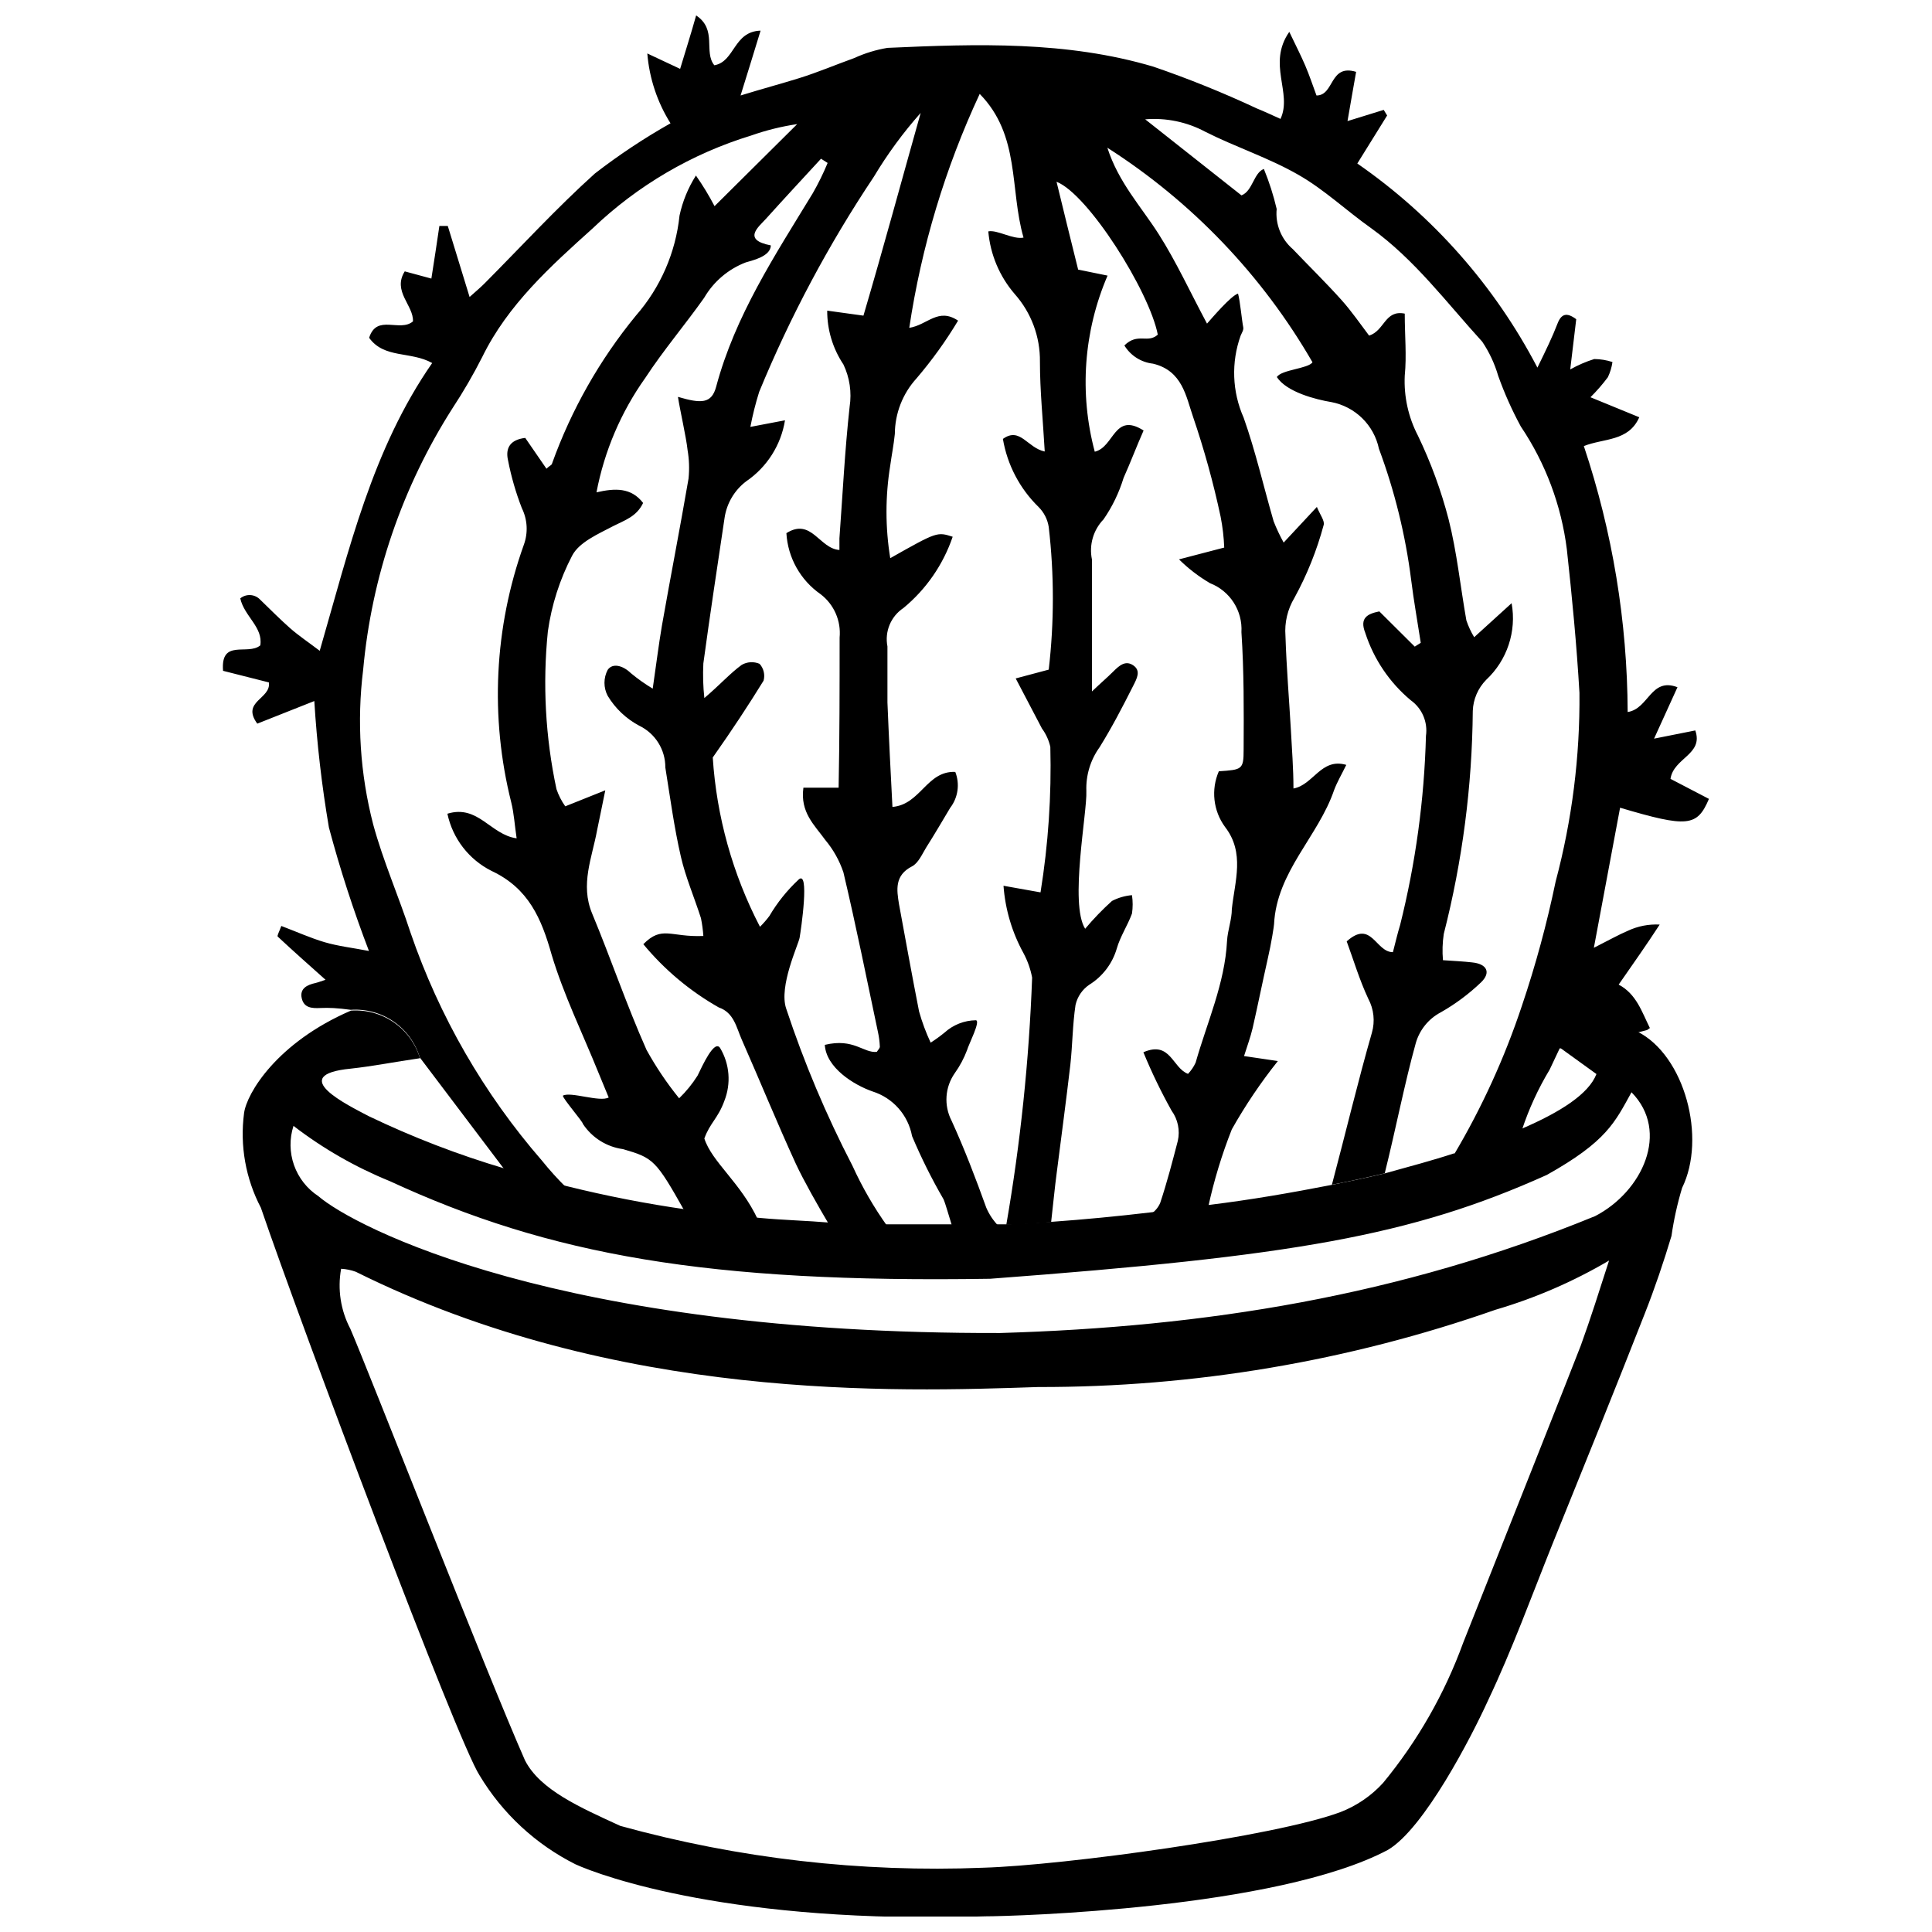 <?xml version="1.0" encoding="UTF-8"?>
<!-- Uploaded to: ICON Repo, www.iconrepo.com, Generator: ICON Repo Mixer Tools -->
<svg width="800px" height="800px" version="1.1" viewBox="144 144 512 512" xmlns="http://www.w3.org/2000/svg">
 <defs>
  <clipPath id="b">
   <path d="m203 148.09h394v321.91h-394z"/>
  </clipPath>
  <clipPath id="a">
   <path d="m208 411h385v240.9h-385z"/>
  </clipPath>
 </defs>
 <g>
  <g clip-path="url(#b)">
   <path d="m596.88 355.71-10.184-5.305c0.848-5.621 8.805-6.418 6.574-12.832l-10.926 2.176 6.203-13.629c-7.106-2.703-7.582 5.727-13.207 6.574h0.008c-0.094-23.961-4.016-47.754-11.613-70.48 5.305-2.121 11.828-1.168 14.691-7.637l-12.941-5.305v0.004c1.664-1.652 3.207-3.426 4.613-5.305 0.609-1.273 1.023-2.633 1.219-4.031-1.559-0.512-3.188-0.781-4.824-0.793-2.215 0.695-4.348 1.617-6.367 2.758 0.582-4.934 1.113-9.227 1.59-13.312-2.547-1.91-3.977-1.434-4.984 1.219-1.324 3.445-2.969 6.84-5.305 11.613h0.004c-11.285-21.637-27.664-40.203-47.73-54.094l7.902-12.727-0.902-1.484-9.598 2.969c0.848-4.984 1.59-9.07 2.281-13.047-7.109-2.172-5.731 6.262-10.5 6.262-0.953-2.547-1.855-5.305-2.969-7.902s-2.281-4.879-4.242-8.961c-5.941 8.539 0.902 16.176-2.332 23.07-2.121-0.953-4.242-1.961-6.363-2.812l-0.004-0.004c-8.902-4.16-18.02-7.844-27.312-11.027-23.016-6.84-46.773-6.047-70.426-4.984l-0.004-0.004c-3.059 0.504-6.035 1.414-8.855 2.707-4.879 1.75-9.598 3.766-14.531 5.305-4.93 1.535-9.543 2.754-15.59 4.613 1.91-6.098 3.5-11.297 5.305-17.184-7.215 0.211-6.789 8.219-12.254 9.176-2.914-3.555 0.852-9.441-4.824-13.207-1.484 5.305-2.863 9.547-4.242 14.16l-8.699-4.082c0.535 6.57 2.644 12.922 6.152 18.508-6.992 3.945-13.695 8.395-20.047 13.309-10.184 9.176-19.516 19.355-29.223 29.113-1.008 1.008-2.066 1.91-3.977 3.606-2.121-7-3.977-12.887-5.781-18.828h-2.227c-0.688 4.668-1.379 9.281-2.121 13.949l-7.055-1.91c-3.34 5.305 2.387 9.016 2.176 13.258-3.5 2.969-9.598-2.066-11.613 4.348 3.977 5.57 11.031 3.5 16.707 6.684-15.91 22.91-22.008 49.375-29.805 76.262-3.074-2.332-5.621-4.031-7.848-5.992-2.227-1.961-5.305-4.984-7.902-7.531v0.004c-1.391-1.512-3.719-1.672-5.305-0.371 1.062 4.773 6.098 7.637 5.305 12.461-3.344 2.758-10.555-1.855-9.867 6.738l12.145 3.074c0.637 4.402-7.426 4.984-3.074 10.926l15.113-5.992c0.691 11.23 1.98 22.422 3.871 33.516 2.961 11.086 6.504 22.008 10.609 32.719-4.402-0.848-8.168-1.273-11.773-2.332-3.606-1.062-7.531-2.812-11.453-4.297-0.531 1.484-1.168 2.598-0.953 2.812 4.031 3.766 8.168 7.426 12.676 11.453-0.902 0.266-1.75 0.637-2.652 0.848-2.176 0.477-4.242 1.434-3.66 4.031 0.582 2.598 2.703 2.703 4.984 2.598 2.281-0.105 4.402 0 8.008 0.477l-0.004 0.004c4.027-0.281 8.035 0.816 11.359 3.109 3.324 2.293 5.769 5.644 6.938 9.512l22.645 29.965c5.305 1.695 10.871 3.234 16.281 4.613-2.332-2.293-4.527-4.719-6.574-7.266-15.367-17.695-27.18-38.188-34.793-60.352-3.18-9.758-7.262-18.984-9.914-28.742-3.453-13.359-4.352-27.25-2.652-40.941 2.242-24.688 10.371-48.473 23.707-69.367 2.867-4.356 5.488-8.871 7.848-13.523 6.789-13.895 18.191-24.129 29.273-34.102 11.891-11.367 26.273-19.793 42-24.605 3.961-1.395 8.047-2.406 12.199-3.023l-21.902 21.742c-1.469-2.809-3.113-5.516-4.934-8.113-2.066 3.25-3.539 6.84-4.348 10.605-1.02 9.824-5.059 19.086-11.562 26.52-9.594 11.695-17.109 24.949-22.219 39.188 0 0.371-0.742 0.637-1.484 1.379l-5.621-8.164c-3.977 0.477-5.305 2.652-4.562 5.941v-0.004c0.84 4.328 2.066 8.566 3.66 12.676 1.496 3.027 1.688 6.531 0.531 9.703-7.856 21.918-9.016 45.676-3.344 68.254 0.742 2.969 0.902 6.047 1.434 9.547-6.949-0.953-10.184-9.016-18.348-6.523 1.391 6.578 5.703 12.16 11.719 15.168 9.812 4.613 13.207 12.621 15.91 22.219 3.184 10.605 8.168 20.789 12.355 31.129 0.848 2.121 1.75 4.191 2.758 6.684-2.332 1.324-10.129-1.645-12.145-0.477 0 0.797 5.305 6.894 5.305 7.477 2.406 3.652 6.273 6.09 10.605 6.684 8.062 2.332 8.699 2.812 16.387 16.492 6.684 0.953 13.152 1.695 19.41 2.227-4.562-9.812-12.199-15.273-14.211-21.531 1.484-4.137 3.606-5.305 5.305-9.969h-0.004c1.82-4.586 1.41-9.758-1.113-14-1.539-2.387-4.719 4.719-5.992 7.32v-0.004c-1.379 2.188-3.019 4.199-4.879 5.996-3.254-4.016-6.144-8.312-8.645-12.836-5.305-11.934-9.441-24.184-14.426-36.168-3.184-7.691 0-14.742 1.324-22.008 0.582-2.918 1.219-5.781 2.176-10.605l-10.605 4.242c-0.996-1.398-1.781-2.938-2.332-4.562-2.93-13.727-3.699-27.824-2.281-41.789 0.984-7 3.152-13.777 6.418-20.047 1.855-3.606 6.949-5.781 10.977-7.902 3.023-1.539 6.152-2.492 7.848-6.098-3.184-4.137-7.477-3.926-12.355-2.812 2.078-10.922 6.492-21.27 12.941-30.332 4.824-7.371 10.605-14.16 15.59-21.215 2.496-4.297 6.391-7.609 11.031-9.387 1.324-0.426 6.629-1.484 6.629-4.508-7.691-1.484-3.184-4.934-1.273-7.055 4.773-5.305 9.703-10.605 14.582-15.91l1.75 1.113 0.004 0.004c-1.137 2.75-2.449 5.422-3.926 8.008-10.078 16.547-20.578 32.457-25.613 51.281-1.219 4.562-3.977 4.508-10.129 2.703 0.531 3.5 2.176 10.605 2.547 14.055h-0.004c0.434 2.504 0.52 5.055 0.266 7.586-2.227 12.992-4.773 25.984-7.055 38.98-0.902 5.305-1.484 10.184-2.441 16.707l0.004-0.004c-2.051-1.227-4-2.609-5.836-4.137-2.016-1.961-4.773-2.758-6.098-0.848-1.141 2.156-1.141 4.734 0 6.894 2.012 3.336 4.891 6.066 8.328 7.898 4.266 2.039 6.977 6.356 6.945 11.086 1.273 7.902 2.332 15.91 4.137 23.707 1.219 5.305 3.5 10.605 5.305 16.227 0.316 1.559 0.527 3.133 0.637 4.719-8.75 0.371-10.926-2.863-15.91 2.176 5.59 6.754 12.363 12.434 19.992 16.758 4.031 1.379 4.668 5.305 6.098 8.539 4.824 10.926 9.332 22.008 14.32 32.879 2.016 4.348 5.832 11.082 8.91 16.281 5.305 0.266 10.605 0.426 15.484 0.477-3.652-5.086-6.797-10.523-9.387-16.227-6.945-13.391-12.816-27.312-17.555-41.633-2.016-5.887 3.234-16.969 3.555-18.773 0.316-1.805 2.812-18.562-0.371-15.328v0.004c-2.988 2.801-5.559 6.016-7.637 9.547-0.758 1.016-1.594 1.973-2.492 2.863-7.242-13.926-11.504-29.203-12.516-44.867 5.305-7.531 9.441-13.84 13.469-20.363 0.43-1.57 0.027-3.25-1.059-4.457-1.531-0.656-3.277-0.559-4.723 0.266-3.074 2.227-5.781 5.305-9.918 8.805h0.004c-0.332-3.047-0.418-6.113-0.266-9.176 1.75-12.887 3.711-25.723 5.621-38.555 0.562-3.859 2.621-7.344 5.727-9.703 5.508-3.75 9.227-9.598 10.289-16.176l-9.176 1.75c0.598-3.137 1.375-6.234 2.332-9.281 8.223-19.961 18.402-39.055 30.391-57.008 3.602-6.016 7.754-11.68 12.41-16.918-5.039 17.871-9.867 35.742-15.168 53.723l-9.598-1.324-0.004-0.004c-0.02 5.078 1.477 10.043 4.297 14.266 1.66 3.481 2.234 7.379 1.645 11.191-1.273 11.562-1.855 23.281-2.703 34.895v3.074c-5.305-0.316-7.426-8.645-14.055-4.453 0.379 6.496 3.723 12.461 9.066 16.176 3.555 2.707 5.461 7.059 5.039 11.508 0 13.207 0 26.516-0.266 39.773h-9.332c-0.902 6.574 2.969 9.918 5.832 13.895 2.109 2.527 3.727 5.422 4.773 8.539 3.34 14.105 6.203 28.371 9.176 42.426 0.266 1.238 0.426 2.5 0.477 3.766 0 0.426-0.477 0.848-0.797 1.379-3.555 0.371-6.098-3.711-13.789-1.855 0.371 6.047 7.637 10.605 12.676 12.355 2.652 0.84 5.023 2.383 6.863 4.465 1.84 2.082 3.078 4.629 3.586 7.363 2.418 5.738 5.199 11.316 8.324 16.703 0.477 1.008 1.484 4.613 2.281 7.16h4.613 7.742c-1.387-1.41-2.504-3.062-3.285-4.879-2.812-7.797-5.781-15.59-9.227-23.121h-0.004c-2.047-4.012-1.723-8.82 0.852-12.516 1.359-1.898 2.465-3.969 3.285-6.152 0.426-1.539 3.66-7.742 2.332-7.902h0.004c-3.086 0.043-6.047 1.211-8.328 3.289-1.168 0.949-2.391 1.836-3.66 2.648-1.246-2.668-2.277-5.434-3.074-8.273-1.855-9.441-3.555-18.879-5.305-28.371-0.637-3.871-1.219-7.691 3.445-10.078 1.645-0.848 2.652-3.184 3.711-4.934 2.227-3.5 4.297-7.055 6.418-10.605l0.004 0.004c2.07-2.715 2.574-6.316 1.324-9.492-7.582-0.316-9.176 8.645-16.652 9.281-0.477-9.227-0.953-18.457-1.324-27.684v-14.848-0.004c-0.777-3.938 0.898-7.961 4.242-10.18 6.016-4.965 10.531-11.5 13.047-18.883-4.137-1.324-4.137-1.324-16.547 5.676-1.324-8.133-1.324-16.422 0-24.555 0.371-2.758 0.902-5.305 1.219-8.379 0.031-5.434 2.07-10.668 5.727-14.691 4.098-4.793 7.789-9.918 11.031-15.324-5.305-3.555-8.113 1.168-12.941 1.91h0.004c3.219-21.453 9.504-42.332 18.668-61.996 10.816 11.031 7.898 25.242 11.613 38.078-2.758 0.582-6.949-2.121-9.332-1.645h-0.004c0.531 6.129 2.981 11.938 7 16.598 4.383 4.938 6.766 11.328 6.684 17.926 0 7.691 0.797 15.379 1.273 23.812-4.613-0.953-6.523-6.629-11.082-3.34h-0.004c1.16 6.856 4.465 13.172 9.441 18.027 1.445 1.438 2.391 3.293 2.703 5.305 1.461 12.562 1.461 25.25 0 37.812l-8.75 2.332 6.949 13.258v0.004c1.074 1.453 1.832 3.113 2.227 4.879 0.328 12.902-0.543 25.809-2.598 38.555l-9.812-1.75c0.461 6.266 2.269 12.363 5.305 17.871 1.086 2.027 1.855 4.207 2.281 6.469-0.809 21.961-3.094 43.844-6.844 65.496 3.766 0 7.691-0.371 11.879-0.688 0.477-4.137 1.008-9.598 1.484-13.098 1.219-9.547 2.492-19.039 3.606-28.586 0.582-5.305 0.582-10.605 1.379-15.91l0.004-0.004c0.496-2.156 1.781-4.047 3.606-5.301 3.539-2.188 6.144-5.606 7.316-9.602 0.902-3.184 2.863-6.098 4.031-9.281v0.004c0.242-1.617 0.242-3.262 0-4.879-1.852 0.156-3.652 0.68-5.301 1.535-2.539 2.289-4.914 4.75-7.109 7.371-4.191-6.629 0.582-30.918 0.316-36.488l0.004 0.004c-0.16-4.152 1.07-8.242 3.5-11.613 3.289-5.305 6.047-10.605 8.961-16.387 0.902-1.805 2.066-3.871 0-5.305s-3.711 0-5.305 1.59c-1.59 1.59-3.289 3.023-5.676 5.305v-25.668-9.281h0.004c-0.809-3.844 0.344-7.836 3.074-10.66 2.32-3.363 4.109-7.066 5.305-10.977 1.855-4.137 3.445-8.379 5.305-12.57-7.848-4.984-7.742 4.402-12.941 5.621-4.141-15.496-2.945-31.934 3.394-46.668l-7.797-1.59c-1.855-7.477-3.766-15.168-5.727-23.281 8.324 3.234 24.555 28.902 26.836 40.516-2.703 2.441-5.305-0.637-8.855 2.863h-0.004c1.645 2.699 4.445 4.481 7.586 4.828 7.797 1.855 8.75 8.699 10.605 14.055 2.961 8.684 5.406 17.539 7.32 26.516 0.527 2.691 0.848 5.422 0.953 8.164l-11.984 3.129c2.465 2.441 5.227 4.559 8.219 6.312 5.301 2.062 8.668 7.312 8.324 12.992 0.688 10.34 0.637 20.734 0.582 31.129 0 5.305-0.426 5.305-6.574 5.727v0.004c-2.109 4.856-1.484 10.469 1.645 14.742 5.305 6.84 2.598 14.371 1.805 21.742 0 2.863-1.113 5.621-1.273 8.484-0.582 11.297-5.305 21.586-8.324 32.242l-0.004 0.004c-0.5 1.094-1.184 2.098-2.012 2.969-4.191-1.59-4.613-8.855-11.828-5.727 2.18 5.305 4.68 10.477 7.477 15.484 1.676 2.309 2.273 5.227 1.645 8.008-1.379 5.305-2.863 11.031-4.668 16.441-0.539 1.246-1.445 2.301-2.598 3.023 5.305-0.582 10.234-1.273 15.328-1.961 1.523-7.019 3.617-13.902 6.258-20.578 3.578-6.344 7.656-12.391 12.195-18.086l-8.961-1.324c0.797-2.547 1.695-4.934 2.281-7.426 1.379-6.047 2.598-12.145 3.977-18.242 1.008-4.348 1.695-8.91 1.695-9.281 0.688-13.949 11.719-23.227 15.91-35.531 0.797-2.121 1.961-4.082 3.234-6.684-6.684-1.961-8.699 5.305-14 6.258 0-5.305-0.426-10.605-0.688-15.59-0.477-8.273-1.168-16.547-1.434-24.871-0.273-3.527 0.562-7.051 2.387-10.078 3.34-6.106 5.938-12.586 7.742-19.305 0.316-1.062-0.953-2.703-1.805-4.773l-8.801 9.441c-1.004-1.812-1.891-3.691-2.652-5.621-2.652-9.121-4.773-18.508-7.953-27.473-3.051-6.875-3.336-14.66-0.797-21.742 0.316-0.742 0.848-1.539 0.688-2.227-0.371-1.855-0.848-7.106-1.379-8.91-1.855 0.531-6.949 6.523-8.219 7.953-4.508-8.434-8.168-16.441-12.832-23.758-4.668-7.32-10.605-13.629-13.578-22.855 22.414 14.32 41.059 33.816 54.359 56.852-1.062 1.695-8.273 1.961-9.441 3.926 2.598 3.977 10.289 5.941 14.426 6.629v-0.004c3.09 0.586 5.938 2.07 8.184 4.269 2.246 2.199 3.793 5.012 4.438 8.09 4.168 11.211 7.035 22.867 8.539 34.734 0.688 5.57 1.695 11.137 2.547 16.707l-1.59 1.008-9.387-9.332c-3.184 0.637-5.305 1.75-3.711 5.727h-0.004c2.258 6.953 6.43 13.129 12.039 17.816 3.004 2.144 4.559 5.789 4.031 9.441-0.445 16.902-2.742 33.711-6.844 50.113-0.742 2.387-1.273 4.824-1.91 7.211-4.613 0-5.676-8.75-12.25-2.863 1.75 4.719 3.34 10.129 5.727 15.219l0.004 0.004c1.465 2.75 1.809 5.965 0.953 8.965-3.606 12.516-7.055 26.941-10.605 40.305 4.824-0.953 9.547-1.961 14-3.023 2.863-11.453 5.305-24.023 8.219-34.473 1-3.543 3.418-6.516 6.684-8.219 3.844-2.191 7.406-4.844 10.605-7.902 2.758-2.652 1.539-4.934-2.387-5.305-2.281-0.266-4.613-0.371-7.691-0.582h0.004c-0.207-2.316-0.133-4.648 0.211-6.949 4.941-19.324 7.523-39.18 7.691-59.129 0.117-3.086 1.387-6.019 3.551-8.223 5.555-5.184 8.094-12.836 6.738-20.309l-9.918 9.016c-0.852-1.406-1.547-2.898-2.07-4.457-1.59-8.961-2.492-18.031-4.719-26.836v0.004c-1.98-7.617-4.699-15.023-8.113-22.117-2.551-4.898-3.758-10.391-3.5-15.91 0.531-5.305 0-10.605 0-16.441-5.305-1.062-5.305 4.508-9.441 5.832-2.332-3.074-4.613-6.418-7.32-9.441-4.137-4.613-8.645-9.016-12.941-13.523l0.004 0.008c-3.055-2.637-4.637-6.594-4.242-10.609-0.848-3.621-1.98-7.168-3.394-10.605-2.703 1.008-2.969 5.887-5.941 7l-25.508-20.152c5.512-0.457 11.035 0.684 15.91 3.289 8.062 4.082 16.812 6.894 24.66 11.402 6.894 3.926 12.781 9.547 19.305 14.16 11.562 8.324 19.992 19.727 29.434 30.07v-0.004c1.875 2.785 3.305 5.848 4.242 9.07 1.648 4.621 3.652 9.105 5.992 13.418 6.562 9.746 10.738 20.902 12.199 32.562 1.379 12.621 2.598 25.297 3.34 38.023 0.156 16.879-1.965 33.699-6.312 50.008-2.32 11.168-5.312 22.184-8.961 32.988-4.559 13.699-10.566 26.875-17.926 39.297h0.688c6.312-2.121 12.145-4.297 17.289-6.523 1.84-5.559 4.297-10.895 7.32-15.91l2.652-5.621 15.062-3.445c1.941-0.395 3.906-0.68 5.883-0.852l2.227-0.582 0.742-0.531c-2.121-4.242-3.555-9.016-8.273-11.508 3.977-5.727 7.426-10.605 10.871-15.91h0.004c-2.902-0.152-5.801 0.41-8.434 1.645-2.492 1.062-4.824 2.387-9.016 4.508 2.547-13.578 4.719-25.297 6.949-37.121 17.871 5.301 20.418 5.035 23.547-2.336z"/>
  </g>
  <g clip-path="url(#a)">
   <path d="m572.22 418.03-15.062 3.445 9.918 7.16c-2.066 5.305-9.547 10.078-19.887 14.531-5.305 2.227-10.977 4.402-17.289 6.523h-0.688c-5.305 1.75-11.613 3.445-18.348 5.305-4.453 1.062-9.176 2.066-14 3.023-10.605 2.066-21.215 3.926-32.508 5.305-5.305 0.688-10.234 1.379-15.328 1.961-9.016 1.062-17.871 1.91-26.094 2.492-4.191 0.316-8.113 0.531-11.879 0.688h-2.652-7.742-4.613-16.969c-4.879 0-10.078 0-15.484-0.477-5.41-0.477-11.879-0.637-18.191-1.219s-12.727-1.273-19.41-2.227l-0.004-0.004c-10.707-1.527-21.324-3.598-31.82-6.203-5.305-1.379-10.605-2.918-16.281-4.613v-0.004c-12.426-3.672-24.539-8.336-36.223-13.945-5.305-2.812-22.008-10.871-4.719-12.57 5.887-0.637 11.719-1.805 18.348-2.758h0.004c-1.168-3.863-3.617-7.219-6.941-9.512-3.324-2.293-7.328-3.391-11.355-3.109-19.676 8.484-27.629 21.957-28.32 27.152-1.141 8.621 0.414 17.383 4.453 25.086 10.605 31.078 52.133 141.6 57.965 150.45 6.062 10.098 14.875 18.266 25.402 23.547 7 3.184 41.949 15.91 108.66 13.789 7.211 0 77.215-1.961 106.65-17.605 9.598-5.621 22.168-30.016 26.516-39.562 6.469-13.629 11.613-27.844 17.234-41.844 8.168-20.207 16.387-40.465 24.344-60.773 2.652-6.734 4.984-13.629 7.055-20.523v-0.004c0.617-4.305 1.559-8.562 2.812-12.727 6.523-13.258 0.688-35.109-11.828-41.418-1.918 0.105-3.832 0.316-5.727 0.637zm-9.281 82.516c-1.539 4.082-22.379 56.641-31.184 78.805v0.004c-4.91 13.488-12.082 26.043-21.211 37.121-3.117 3.422-6.984 6.07-11.297 7.742-17.289 6.473-73.398 14.109-94.609 14.746-32.465 1.309-64.938-2.434-96.258-11.086-10.605-4.879-21.215-9.492-25.242-17.34-10.078-22.805-41.367-102.99-46.297-114.39-2.57-4.883-3.43-10.484-2.441-15.91 1.324 0.074 2.629 0.34 3.875 0.793 69.207 34.418 143.19 31.82 180.84 30.547 41.262 0.09 82.238-6.832 121.18-20.469 10.539-3.09 20.656-7.473 30.121-13.047-2.598 8.062-4.879 15.328-7.477 22.484zm3.766-34.258c-51.762 21.215-103.47 29.379-157.67 30.973-117.15 0.316-171.29-28.16-180.68-36.277-2.984-1.953-5.242-4.832-6.434-8.195-1.188-3.363-1.238-7.023-0.145-10.418 7.809 6.004 16.391 10.926 25.512 14.637 42.426 19.621 84.43 27.047 159.1 25.879 80.023-5.992 111.47-11.293 147.54-27.523 15.91-8.91 18.031-13.949 22.434-21.902 10.289 10.449 2.863 26.359-9.652 32.828z"/>
  </g>
 </g>
</svg>